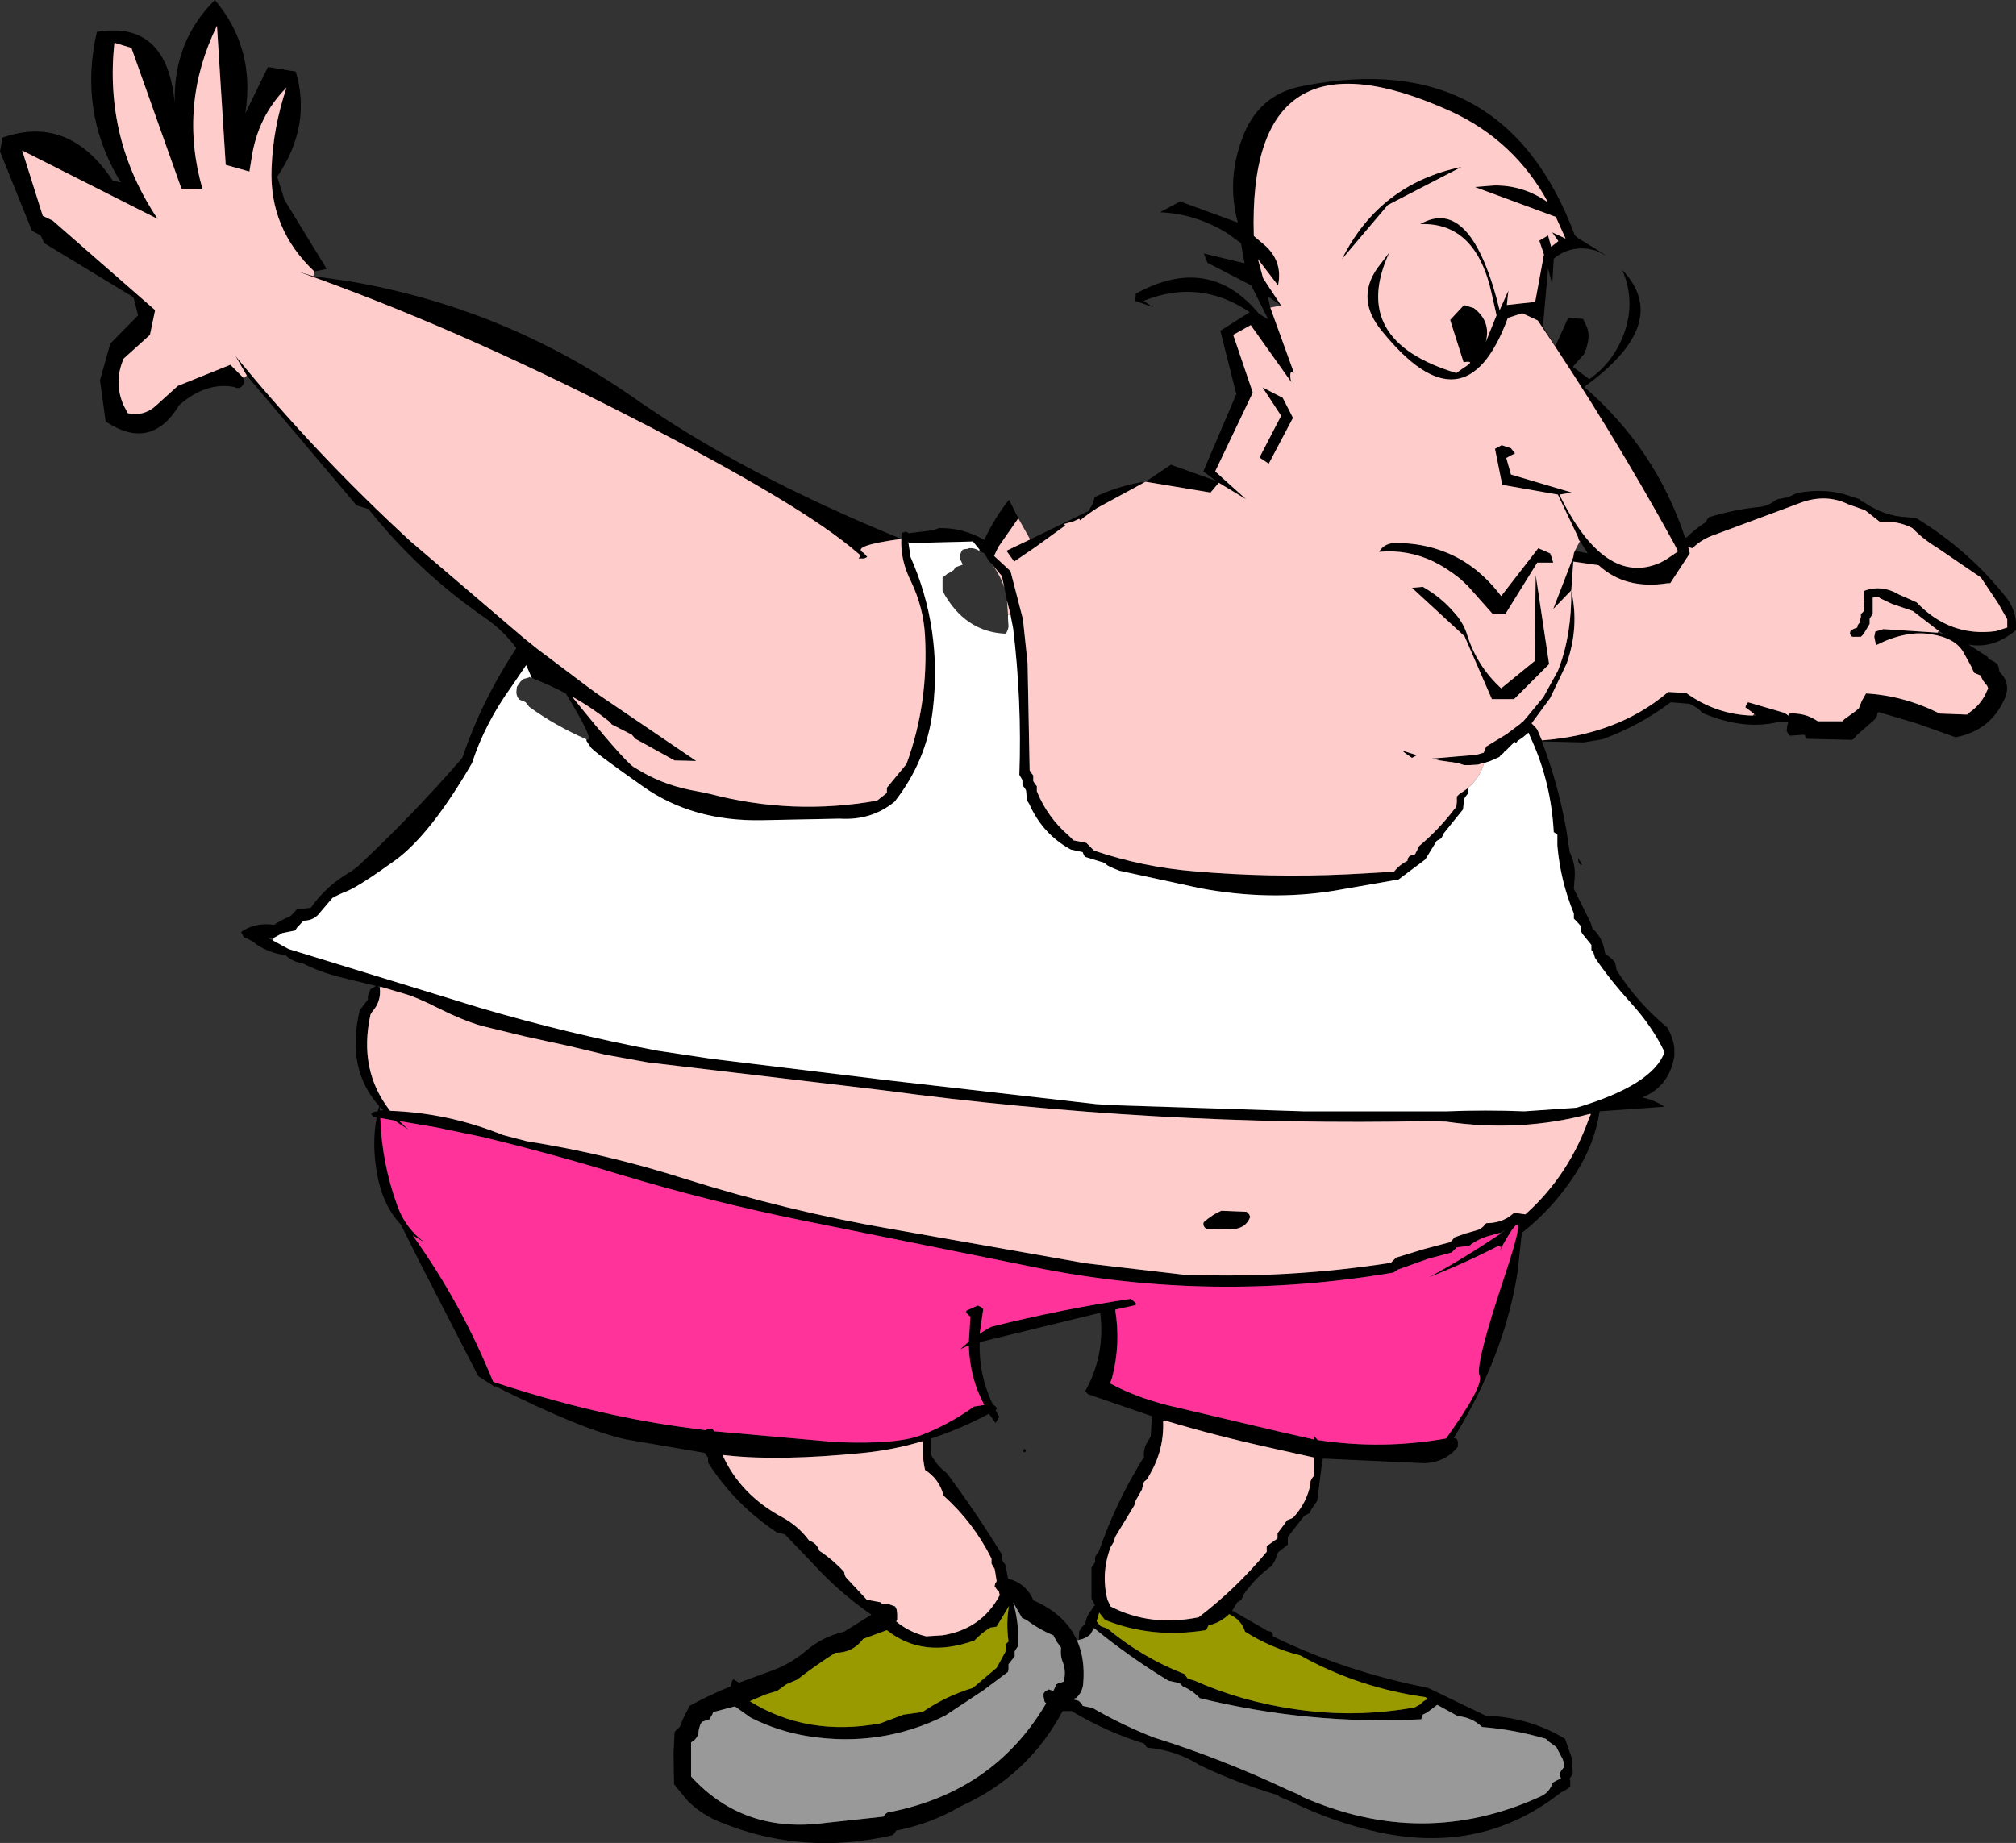 <?xml version="1.0" encoding="UTF-8" standalone="no"?>
<svg xmlns:xlink="http://www.w3.org/1999/xlink" height="178.85px" width="195.6px" xmlns="http://www.w3.org/2000/svg">
  <rect width="100%" height="100%" fill="#333333" stroke="none"/>
  <g transform="matrix(1.0, 0.0, 0.0, 1.0, -70.85, -157.75)">
    <path d="M182.0 204.5 L184.45 202.85 188.8 204.4 187.6 203.5 190.8 196.0 189.25 189.85 192.1 188.05 Q187.25 184.75 181.8 186.95 L182.7 187.55 181.0 186.95 181.05 186.25 Q188.15 182.35 193.0 188.2 L193.9 188.75 192.25 185.45 188.0 183.25 187.65 182.35 191.6 183.3 191.25 181.35 189.95 180.4 Q186.9 178.5 183.4 178.35 L185.35 177.3 190.95 179.35 Q189.85 175.3 191.35 171.25 192.9 166.9 197.25 166.1 216.8 162.2 223.65 180.6 L223.95 180.85 226.7 182.55 225.65 182.05 224.95 181.9 Q223.05 181.65 221.6 182.85 L221.45 185.35 221.05 183.8 220.55 189.45 221.75 191.35 223.0 188.6 224.45 188.7 224.75 189.35 Q225.1 190.05 224.9 191.0 L224.75 191.6 224.55 192.1 223.45 193.35 225.05 194.55 Q227.2 193.05 228.25 190.55 229.65 187.2 228.25 183.95 233.15 189.1 224.55 195.3 231.5 201.3 234.35 209.95 L234.45 209.9 234.55 209.9 234.55 209.85 Q235.4 209.0 236.4 208.4 L236.45 208.2 236.65 207.95 Q239.05 207.2 241.55 206.95 242.45 206.85 243.1 206.3 L243.35 206.2 244.35 206.0 245.2 205.6 Q248.1 205.05 250.5 205.95 L251.3 206.2 251.5 206.45 251.65 206.45 Q253.6 207.85 255.95 207.95 L256.8 208.05 Q261.95 211.2 265.55 215.8 266.6 217.2 266.45 218.9 264.25 220.75 261.85 220.3 L263.7 221.5 263.8 221.7 264.3 221.95 264.65 222.2 264.75 222.45 264.8 222.7 264.85 222.95 Q266.0 224.05 265.35 225.55 264.0 228.65 260.6 229.3 L256.8 227.95 253.1 226.85 253.0 227.0 252.95 227.25 252.8 227.5 252.6 227.7 251.0 229.1 250.7 229.45 250.55 229.55 246.15 229.45 246.0 229.2 245.9 229.05 244.5 229.15 244.35 228.95 244.2 228.7 244.25 228.2 244.35 227.85 243.6 227.85 243.25 227.85 Q239.95 228.6 236.05 226.95 235.5 226.35 234.75 226.05 L232.95 225.9 Q229.9 228.2 226.3 229.5 L224.5 229.8 220.45 229.7 Q222.0 233.75 222.8 238.15 L223.15 240.45 Q223.8 241.75 223.6 243.25 L223.55 244.0 225.2 247.35 225.35 247.85 Q226.25 248.65 226.5 249.85 L226.6 250.35 Q227.15 250.65 227.55 251.15 L227.6 251.4 227.7 251.9 Q229.7 255.05 232.6 257.45 233.2 258.45 233.3 259.5 L233.3 260.25 Q232.8 263.2 230.2 264.25 231.35 264.5 232.35 265.15 L226.05 265.6 Q225.55 268.85 223.65 271.75 221.55 275.0 218.5 277.4 L218.1 281.15 Q216.85 289.25 211.9 297.3 L212.2 297.4 212.3 297.65 212.3 298.15 Q211.1 299.65 209.1 299.75 L199.2 299.3 199.1 299.9 198.65 303.4 198.1 304.2 197.9 304.6 197.8 304.65 197.4 304.85 195.8 306.9 195.8 307.15 195.8 307.4 195.8 307.65 194.85 308.4 194.55 309.2 194.25 309.7 Q192.65 310.85 191.5 312.5 L191.4 312.75 191.3 313.0 190.9 313.25 190.4 314.05 193.45 315.8 Q193.75 316.05 194.2 316.1 L194.35 316.4 194.35 316.55 Q201.45 320.0 209.4 321.55 L215.0 324.25 Q219.25 324.4 222.7 326.5 L223.35 328.35 223.45 329.8 223.35 330.05 223.15 330.35 223.2 330.6 223.2 330.85 223.2 331.1 223.0 331.3 222.7 331.5 222.3 331.7 Q214.65 337.75 204.55 335.55 200.1 334.55 196.15 332.6 L195.05 332.15 194.8 331.95 Q190.9 330.8 187.25 329.05 184.95 327.6 182.15 327.35 L181.95 327.1 181.85 326.95 Q178.25 325.85 174.9 323.85 L174.9 323.8 173.95 323.8 Q170.6 330.1 164.05 333.05 161.15 334.75 157.8 335.4 L157.65 335.65 157.45 335.85 Q148.85 337.85 140.9 334.65 139.05 333.95 137.6 332.55 L136.25 330.9 136.2 327.9 136.3 325.85 136.5 325.6 136.8 325.35 137.1 324.6 137.75 323.3 Q139.65 322.25 141.75 321.4 L141.85 320.95 142.0 320.7 142.55 321.05 145.55 319.95 Q147.45 319.3 149.0 318.0 150.6 316.6 152.75 316.1 L155.4 314.45 Q152.2 312.25 149.5 309.25 L147.0 306.65 146.2 306.45 Q142.15 303.75 139.55 299.7 L139.55 299.45 139.55 299.2 139.35 298.95 139.25 298.75 131.65 297.45 Q127.4 296.55 118.85 292.25 L118.95 292.4 117.25 291.3 111.45 280.0 109.75 276.6 Q108.0 274.75 107.45 271.75 106.9 268.75 107.4 266.2 L107.1 266.15 106.85 265.85 107.05 265.7 107.15 265.65 107.5 265.6 107.65 265.1 Q104.4 261.5 105.75 255.8 L106.55 254.75 Q106.5 254.35 106.7 254.0 L106.8 253.75 107.3 253.45 107.4 253.45 103.75 252.55 Q101.8 252.05 100.15 251.2 99.5 251.15 98.85 250.7 L98.55 250.45 Q97.05 250.25 95.8 249.45 95.2 248.95 94.5 248.7 L94.25 248.2 Q95.55 247.25 97.45 247.5 98.2 247.0 99.05 246.65 L99.65 246.0 101.0 245.85 Q102.55 243.65 104.95 242.3 L105.6 241.8 Q110.95 236.8 115.7 231.3 117.55 225.85 120.75 220.95 L120.95 220.65 Q119.7 218.95 117.9 217.7 111.5 213.3 106.6 207.15 L105.45 206.8 94.8 194.2 93.7 192.3 Q101.55 201.9 110.7 210.3 L121.65 219.65 122.95 220.7 127.8 224.35 128.75 225.05 138.4 231.6 136.3 231.55 132.5 229.45 132.15 229.05 130.2 228.05 130.0 227.8 Q128.25 226.4 126.35 225.35 131.3 231.5 132.35 232.2 L133.2 232.7 Q135.55 234.05 138.55 234.55 L139.75 234.8 Q147.75 236.9 155.95 235.45 L156.9 234.7 156.9 234.45 156.9 234.2 158.8 231.9 Q160.95 226.05 160.6 219.45 160.45 216.7 159.25 214.2 158.2 212.1 158.3 210.05 153.5 210.7 154.55 211.35 L154.6 211.4 154.6 211.35 155.0 211.8 154.7 211.95 154.35 211.95 154.15 211.95 154.35 211.65 154.05 211.4 Q148.65 206.7 131.7 198.05 114.7 189.35 99.75 184.1 L101.25 184.55 104.75 185.05 Q119.7 187.6 132.2 196.25 142.85 203.75 158.3 210.05 L158.35 209.45 158.5 209.4 158.55 209.45 Q158.6 209.35 158.7 209.35 158.85 209.35 159.0 209.5 L161.45 209.2 161.95 209.0 Q164.3 208.95 166.35 210.15 167.35 208.0 168.75 206.25 L169.65 208.05 167.7 210.85 167.3 211.7 168.65 212.95 168.9 213.2 170.1 217.85 170.55 222.1 170.75 232.5 170.9 232.75 171.1 233.0 171.1 233.25 171.1 233.55 171.25 233.8 171.45 234.05 171.45 234.3 171.45 234.55 Q172.5 237.1 174.55 238.85 L175.0 239.3 176.25 239.55 176.75 240.05 177.0 240.3 Q181.75 241.9 186.65 242.3 194.05 242.95 201.55 242.6 L206.1 242.35 Q206.65 241.65 207.4 241.3 L207.45 241.05 207.55 240.9 207.65 240.8 208.15 240.65 208.4 240.15 208.55 239.85 Q210.4 238.3 211.9 236.35 L212.15 236.05 212.2 235.55 212.2 235.05 212.4 234.85 213.25 234.25 213.25 234.3 213.25 234.8 213.05 235.05 212.9 235.3 212.85 235.8 212.8 236.3 210.95 238.6 210.7 239.1 210.25 239.35 209.3 240.9 209.15 241.15 206.55 243.1 200.25 244.2 Q194.0 245.2 187.3 243.95 L179.45 242.25 Q178.3 241.8 178.2 241.65 L178.05 241.5 176.1 240.9 175.95 240.6 175.9 240.45 174.75 240.2 Q172.0 238.7 170.7 235.75 L170.5 235.45 170.45 234.95 170.4 234.45 170.25 234.2 170.05 233.95 170.05 233.7 170.05 233.45 169.9 233.2 169.75 232.95 Q170.0 225.75 169.15 218.75 L168.9 217.45 168.9 217.4 168.55 216.05 168.3 214.8 168.05 213.65 167.0 212.4 166.8 212.2 166.65 211.95 166.35 211.45 165.95 211.25 165.85 211.2 165.9 211.1 165.25 210.3 159.15 210.45 158.9 210.25 159.0 210.5 159.15 211.45 159.15 211.7 Q162.3 218.75 161.35 226.7 160.75 231.6 157.65 235.55 155.4 237.4 152.3 237.2 L144.85 237.35 Q138.05 237.5 133.2 234.05 128.3 230.6 128.15 230.25 L127.75 229.65 127.75 229.5 Q128.7 229.9 125.75 225.05 124.15 224.2 122.45 223.55 L121.9 222.3 120.5 224.35 Q117.9 227.95 116.65 231.8 112.65 238.7 109.25 241.2 105.85 243.65 104.6 244.2 103.8 244.5 103.1 244.9 L101.95 246.25 Q101.35 247.1 100.3 247.1 L99.65 247.8 99.5 248.05 98.25 248.3 97.45 248.75 96.95 248.85 97.3 249.0 98.85 249.85 117.4 255.55 Q125.9 258.05 134.55 259.7 L139.85 260.5 157.1 262.6 177.2 264.9 178.7 265.0 197.35 265.6 211.25 265.6 Q214.95 265.45 218.75 265.6 L223.8 265.25 Q231.2 263.05 232.35 259.85 231.15 257.35 229.1 255.1 227.1 252.9 225.6 250.7 L225.45 250.2 225.25 249.95 225.25 249.7 225.25 249.45 224.4 248.4 224.25 248.15 224.25 247.9 224.25 247.65 223.85 247.2 223.55 246.9 223.55 246.65 223.55 246.4 Q222.25 243.25 221.95 239.8 L221.95 238.75 221.6 238.5 Q221.35 233.8 219.5 229.65 L219.45 229.55 219.15 228.85 218.55 229.35 218.1 229.65 217.95 229.85 217.8 229.75 216.85 230.7 216.8 230.7 216.75 230.8 216.4 231.1 216.4 231.15 216.25 231.25 215.45 231.6 214.85 231.8 214.75 231.8 214.25 231.95 213.45 232.0 212.9 232.0 212.3 231.8 211.25 231.65 210.55 231.55 209.8 231.35 210.0 231.35 214.1 231.0 214.8 230.8 215.05 230.2 217.1 228.95 217.15 228.9 218.35 228.0 218.55 227.8 218.6 227.8 218.95 227.4 220.6 225.4 222.0 222.85 222.1 222.6 Q223.35 219.3 223.3 215.05 224.1 218.6 222.85 222.15 L221.25 225.5 219.45 227.95 219.8 228.3 220.0 228.55 220.45 229.6 Q227.8 229.05 232.65 224.95 L232.7 224.9 234.45 225.0 Q237.35 227.1 240.9 227.2 L241.25 227.2 241.05 227.05 240.95 226.95 240.2 226.4 240.25 226.2 240.45 225.9 243.7 226.85 Q244.1 226.95 244.35 227.2 L244.45 227.3 244.45 227.0 Q245.95 226.9 247.15 227.7 L247.25 227.75 249.6 227.75 249.8 227.55 250.9 226.75 251.2 226.5 251.3 226.25 251.5 225.75 251.9 225.05 Q255.55 225.25 259.05 227.0 L261.7 227.1 262.0 226.85 Q262.85 226.25 263.4 225.3 L263.75 224.55 263.65 224.3 263.25 223.8 263.0 223.3 262.4 223.05 262.25 222.75 262.15 222.5 261.35 221.05 Q260.55 219.65 258.2 219.3 255.8 218.9 252.9 220.35 L252.8 220.05 252.7 219.55 252.8 219.05 253.1 218.95 253.5 218.85 253.5 218.8 258.85 219.15 259.45 219.3 258.95 218.95 258.85 218.9 256.45 217.05 254.4 216.35 253.25 215.8 253.1 215.65 252.55 215.75 252.55 216.5 252.55 216.75 252.55 217.05 252.55 217.3 252.4 217.55 252.25 217.8 252.25 218.05 252.25 218.3 251.8 219.05 251.65 219.3 251.4 219.55 250.55 219.55 250.35 219.3 250.35 219.05 250.55 218.9 250.65 218.8 251.05 218.65 251.1 218.4 251.3 218.15 251.35 217.85 251.4 217.6 251.4 217.35 251.65 217.1 251.75 216.1 251.7 215.85 251.7 215.1 Q253.4 214.45 255.1 215.45 L256.8 216.2 Q260.05 219.6 264.5 219.0 L265.6 218.65 265.6 218.4 265.6 218.15 265.6 217.85 264.75 216.35 263.05 213.8 258.8 210.9 Q257.4 210.05 256.4 209.0 254.95 208.25 253.25 208.4 L251.85 207.3 251.75 207.25 250.2 206.7 Q247.95 205.6 245.4 206.6 L237.2 209.65 Q236.0 210.05 235.05 210.95 L234.65 210.85 234.8 211.45 232.9 214.35 232.65 214.35 Q228.55 215.0 225.95 212.6 L223.5 212.25 223.3 215.05 221.55 216.85 223.5 211.8 223.55 211.45 223.65 211.2 224.9 211.45 224.15 210.25 224.05 210.2 223.95 209.85 222.0 205.75 216.6 204.8 215.9 201.3 216.55 200.95 217.45 201.25 217.85 201.75 Q217.4 201.95 217.0 202.2 L217.45 203.8 223.35 205.55 222.15 205.75 Q224.35 210.25 226.8 211.9 229.25 213.55 231.95 212.35 L232.5 212.05 233.6 211.3 233.65 211.25 233.3 210.55 Q227.15 199.35 220.05 188.85 L218.55 188.15 217.15 188.6 Q213.0 199.85 204.95 189.9 202.35 186.8 204.5 183.75 L205.65 182.25 Q201.7 190.8 212.15 193.95 L212.85 193.45 Q214.1 192.7 212.85 192.9 L211.55 188.8 212.9 187.35 213.85 187.65 Q215.55 188.95 215.0 190.95 L216.05 188.35 215.6 186.35 Q214.1 179.3 208.65 179.5 213.6 176.65 216.35 187.85 L217.2 185.95 217.05 187.35 219.8 187.05 220.65 182.45 220.2 181.1 221.05 180.6 221.35 181.7 222.05 181.15 221.45 180.3 222.75 180.9 221.8 178.8 213.95 175.9 215.8 175.75 Q218.65 175.7 221.05 177.4 217.8 171.4 211.6 168.55 191.85 159.6 192.5 180.65 L193.45 181.45 Q195.35 183.05 194.85 185.45 L192.9 182.9 193.4 184.75 195.15 187.4 193.85 186.5 194.1 187.6 196.4 193.95 196.1 193.85 Q195.95 194.25 196.15 194.85 L192.2 189.3 190.5 190.25 192.4 195.85 188.75 203.5 191.75 206.2 189.1 204.6 188.3 205.55 182.0 204.5 M94.5 194.45 L94.55 194.85 Q94.25 195.65 93.55 195.3 90.85 194.8 88.25 197.05 85.5 201.6 81.1 198.65 L80.55 194.65 81.55 191.1 84.25 188.35 83.8 186.6 75.15 181.35 74.8 180.6 73.95 180.15 70.85 172.45 71.1 171.1 Q77.55 168.85 81.8 175.3 L82.6 175.45 82.3 175.0 Q78.5 168.4 80.25 160.85 87.05 159.7 87.8 167.75 87.65 161.75 91.7 157.75 95.65 162.45 94.65 168.75 L96.85 164.25 99.55 164.7 Q101.1 169.95 97.75 174.9 L98.45 177.15 102.55 183.85 101.35 184.1 Q96.95 179.95 97.2 174.05 97.35 170.1 98.65 166.25 95.85 169.05 95.25 173.15 L95.05 174.4 92.75 173.75 91.9 160.25 Q88.15 167.95 90.5 176.1 L88.45 176.05 83.6 162.4 81.95 161.9 Q80.95 171.25 86.15 179.0 L73.0 172.35 75.0 178.7 75.95 179.15 85.9 187.85 85.4 190.25 82.85 192.55 Q81.85 194.85 82.85 197.1 L83.25 197.85 Q84.8 198.2 86.0 197.1 L88.1 195.2 93.2 193.15 94.5 194.45 M170.8 210.1 L176.45 207.35 176.9 206.6 177.05 206.0 Q179.1 205.0 181.55 204.55 L181.9 204.55 177.3 207.05 Q176.45 207.6 175.65 208.25 L175.55 208.1 175.0 208.35 174.1 208.6 174.2 208.75 171.3 210.85 169.25 212.25 168.5 211.2 170.8 210.1 M195.3 196.35 L196.3 198.3 193.95 202.75 193.05 202.15 195.15 198.1 193.35 195.35 195.3 196.35 M205.5 177.65 L201.05 182.9 Q204.7 175.6 212.65 173.95 L205.5 177.65 M225.1 265.85 Q218.4 267.65 211.15 266.6 L209.45 266.55 Q182.9 267.1 156.5 263.55 L133.7 260.85 129.55 260.1 126.0 259.25 121.65 258.3 117.55 257.3 Q115.7 256.75 113.5 255.65 111.25 254.5 109.95 254.15 L107.75 253.5 107.5 253.45 107.7 253.65 Q107.85 254.95 106.95 255.95 L106.8 256.2 Q105.6 261.6 108.7 265.55 114.35 265.75 119.65 267.9 L121.95 268.5 Q129.8 269.75 137.3 272.15 147.3 275.3 157.5 277.05 L176.2 280.35 185.65 281.45 Q195.85 281.85 205.8 280.3 L206.05 280.05 206.2 279.9 206.3 279.8 208.9 279.0 210.2 278.65 211.55 278.3 211.8 278.05 211.95 277.85 212.05 277.8 213.05 277.45 214.1 277.15 Q214.65 277.0 215.0 276.5 L215.1 276.45 Q216.3 276.45 217.25 275.85 L217.7 275.5 217.8 275.45 218.85 275.6 Q223.1 271.8 225.05 266.2 L225.2 265.9 225.25 265.8 225.1 265.85 M107.7 265.2 L107.7 265.5 108.05 265.5 107.7 265.2 M216.35 277.4 L215.45 277.65 Q214.3 277.95 213.4 278.65 L212.2 278.8 211.95 279.05 211.8 279.2 211.7 279.3 209.45 279.9 206.5 280.95 206.05 281.25 Q188.45 284.25 171.05 280.7 L148.5 276.15 Q139.7 274.35 131.2 271.8 124.5 269.75 117.7 268.1 L113.15 267.15 109.6 266.55 110.5 267.4 109.15 266.5 107.75 266.25 Q107.9 270.65 109.4 274.75 110.2 277.0 112.1 278.35 L110.9 277.65 Q115.6 284.2 118.7 291.85 128.25 295.0 136.75 296.2 L139.35 296.55 139.35 296.5 139.55 296.45 139.95 296.4 140.15 296.65 151.95 297.7 Q157.9 297.95 160.3 297.0 163.0 295.95 165.35 294.25 L166.35 294.1 Q164.95 291.5 164.85 288.4 L164.85 288.3 164.65 288.4 164.0 288.7 164.85 287.95 165.0 285.55 164.6 285.15 164.6 284.95 165.6 284.5 165.7 284.45 166.05 284.6 166.25 284.8 165.9 287.2 Q166.45 286.8 167.05 286.5 173.85 284.8 180.55 283.8 L181.05 284.2 181.05 284.4 179.05 284.85 Q179.6 288.2 178.75 291.45 L178.55 292.0 Q181.4 293.55 185.3 294.4 L195.05 296.7 198.35 297.45 198.4 297.15 198.7 297.5 Q204.95 298.45 211.15 297.35 214.85 292.2 214.4 291.25 213.95 290.25 216.75 281.85 219.55 273.45 216.7 278.5 L216.35 279.2 216.5 278.8 216.6 278.65 216.25 278.65 Q212.95 280.35 209.5 281.7 212.75 279.95 216.4 277.5 L216.95 277.1 216.35 277.4 M175.5 316.9 L175.55 316.35 175.55 316.1 Q175.75 315.65 176.15 315.35 176.25 314.6 176.7 314.05 L177.0 313.6 177.1 313.55 176.9 313.15 176.75 312.9 176.75 310.6 176.75 309.85 176.95 309.6 177.1 309.35 177.1 309.1 177.1 308.85 177.25 308.6 177.45 308.35 Q179.05 303.7 181.65 299.45 L181.85 299.2 Q181.75 298.35 182.2 297.65 L182.5 297.15 182.6 295.4 182.65 295.2 176.4 293.05 176.15 292.75 Q178.1 289.25 177.6 285.15 L165.9 288.0 Q165.8 291.15 167.15 294.0 L167.55 294.35 167.55 294.5 167.45 294.6 167.8 295.25 167.45 295.85 166.8 294.95 Q164.1 296.4 161.2 297.35 L161.2 297.4 161.2 298.7 161.2 298.95 Q161.75 300.0 162.7 300.7 165.5 304.45 167.9 308.35 L168.05 308.6 168.05 308.85 168.05 309.1 168.2 309.35 168.4 309.6 168.65 310.95 Q170.25 311.35 171.0 312.8 L171.1 313.05 Q174.2 314.4 175.35 316.95 176.15 318.75 175.95 321.1 175.9 321.95 175.25 322.55 L175.05 322.6 174.9 322.65 175.5 322.8 175.75 323.05 175.85 323.2 175.9 323.3 176.85 323.5 Q179.7 325.15 182.75 326.35 189.45 328.45 195.8 331.45 L196.85 331.9 197.15 332.1 Q208.9 337.3 220.3 332.1 221.2 331.7 221.5 330.75 L221.95 330.5 222.3 330.35 222.2 330.05 222.2 329.8 222.35 329.55 222.55 329.3 Q222.65 328.75 222.35 328.25 L221.85 327.3 221.1 326.75 220.85 326.5 Q217.8 325.6 214.65 325.35 213.65 324.4 212.3 324.3 L210.3 323.2 209.3 323.95 208.9 324.15 208.8 324.4 208.75 324.6 Q197.85 325.15 187.25 322.55 186.55 321.8 185.6 321.4 L185.3 321.1 184.2 320.85 Q180.35 318.5 177.0 315.75 L176.9 315.9 176.65 316.35 Q176.15 316.8 175.5 316.9 M160.4 297.6 Q157.6 298.45 154.6 298.75 146.55 299.55 141.45 299.0 L140.95 298.95 Q142.7 302.85 146.85 305.05 148.35 305.9 149.35 307.25 150.1 307.5 150.35 308.25 151.65 309.1 152.75 310.3 L152.8 310.55 152.9 310.8 154.95 313.0 156.3 313.25 156.5 313.45 157.0 313.4 157.7 313.65 157.85 313.95 157.9 314.4 157.9 314.95 157.8 315.1 Q159.05 316.15 160.7 316.55 L162.3 316.45 Q166.1 315.85 167.85 312.55 L167.75 312.15 167.6 312.05 167.35 311.7 167.4 311.45 167.55 311.2 167.4 310.25 167.35 310.0 167.2 309.75 167.05 309.5 167.05 309.25 167.05 309.0 Q165.3 305.5 162.4 302.9 162.0 301.3 160.6 300.4 160.3 299.0 160.4 297.6 M147.15 321.2 L146.25 321.85 145.1 322.2 143.6 322.85 Q149.15 326.3 156.25 325.0 L158.5 324.15 160.35 323.9 Q162.6 322.35 165.25 321.55 L167.55 319.6 168.4 318.05 168.45 317.55 168.45 317.3 168.7 317.05 Q168.45 315.2 168.75 313.6 L167.55 315.6 167.35 315.65 166.95 315.7 Q166.1 316.2 165.4 316.95 160.4 318.75 156.9 315.95 L154.6 316.8 Q153.6 318.15 151.9 318.15 150.0 319.35 148.2 320.75 L147.15 321.2 M139.95 324.15 L139.8 324.4 139.7 324.6 139.55 324.65 138.95 324.85 138.8 325.1 138.65 325.6 138.6 326.1 138.45 326.35 138.25 326.6 137.9 326.85 137.9 328.4 137.9 330.15 Q143.0 335.75 151.0 334.65 L156.55 334.05 156.75 333.8 156.95 333.65 Q162.8 332.55 166.95 329.3 170.15 326.8 172.35 323.05 L172.2 322.9 172.15 322.65 172.1 322.4 172.1 322.1 172.25 321.9 172.6 321.7 173.05 321.85 173.35 321.2 173.55 321.1 174.05 320.95 Q174.3 320.0 174.0 319.15 173.7 318.45 173.8 317.65 L173.4 317.1 173.05 316.45 Q171.7 315.9 170.5 315.0 L170.0 314.75 169.15 313.25 Q169.7 315.15 169.65 317.2 L169.65 317.45 169.3 318.0 169.3 318.25 169.3 318.5 168.7 319.25 168.7 319.75 168.65 320.0 166.25 321.8 162.55 324.25 Q156.3 327.35 149.3 326.25 146.4 325.8 143.7 324.45 L142.15 323.35 140.05 323.9 139.95 324.15 M211.9 217.15 Q212.75 218.05 213.15 219.2 214.1 222.35 216.5 224.55 L219.75 221.9 219.85 213.55 221.15 222.2 217.75 225.6 215.6 225.6 212.95 219.5 207.85 214.8 208.9 214.7 Q210.65 215.7 211.9 217.15 M204.65 211.3 Q205.2 210.4 206.35 210.45 208.85 210.45 211.0 211.3 214.15 212.5 216.5 215.6 L220.1 210.95 221.25 211.45 221.4 211.85 221.55 212.35 220.0 212.35 216.9 217.35 215.65 217.3 213.25 214.6 212.5 213.9 Q211.25 212.9 209.95 212.25 207.45 211.05 204.65 211.3 M206.9 230.6 L207.25 230.7 208.2 231.0 208.3 231.05 207.85 231.3 207.2 230.85 206.9 230.6 M223.95 241.0 L224.05 241.15 224.35 241.7 224.15 241.65 224.0 241.4 223.95 241.0 M166.15 210.6 L166.15 210.5 166.05 210.5 166.15 210.6 M187.65 276.75 L187.6 276.5 187.65 276.35 Q188.5 275.6 189.35 275.25 L191.8 275.35 192.05 275.6 192.15 275.85 Q191.7 277.05 190.2 277.05 L187.85 277.0 187.65 276.75 M183.7 295.7 Q183.8 298.45 182.4 300.85 L182.15 301.3 181.85 301.55 181.7 302.05 181.65 302.3 181.05 303.35 180.9 303.85 179.2 306.65 179.05 306.9 178.9 307.4 178.6 307.9 Q177.65 310.45 178.3 313.0 L178.6 313.65 Q182.45 315.65 187.15 314.7 190.8 311.9 193.75 308.35 L193.75 308.1 193.75 307.8 194.8 307.05 194.8 306.8 194.8 306.55 195.55 305.55 195.7 305.3 196.3 305.05 Q197.65 303.6 198.0 301.75 L198.0 301.5 198.15 301.2 198.35 300.95 198.35 299.2 194.1 298.25 Q188.85 297.1 183.85 295.6 L183.7 295.7 M209.15 322.45 Q202.65 321.55 197.0 318.4 194.2 317.7 191.65 316.1 191.3 314.95 190.1 314.4 189.3 315.2 188.1 315.5 L187.95 315.8 187.85 315.95 Q182.6 316.8 178.05 314.95 L177.5 314.25 177.25 315.1 177.45 315.35 177.6 315.5 177.6 315.55 178.3 315.8 Q181.65 318.6 185.75 320.2 L185.9 320.4 186.05 320.6 186.1 320.65 186.75 320.85 Q191.25 322.85 196.35 323.6 202.25 324.5 208.1 323.45 L208.65 323.15 Q209.0 322.75 209.4 322.65 L209.35 322.6 209.15 322.45 M170.4 298.5 L170.3 298.7 170.1 298.6 170.25 298.35 170.4 298.5" fill="#000000" fill-rule="evenodd" stroke="none"/>
    <path d="M94.8 194.2 L94.5 194.45 93.2 193.15 88.1 195.2 86.0 197.1 Q84.8 198.2 83.25 197.85 L82.85 197.1 Q81.85 194.85 82.85 192.55 L85.4 190.25 85.9 187.85 75.95 179.15 75.0 178.7 73.0 172.35 86.15 179.0 Q80.95 171.25 81.95 161.9 L83.6 162.4 88.45 176.05 90.5 176.1 Q88.15 167.95 91.9 160.25 L92.75 173.75 95.05 174.4 95.25 173.15 Q95.85 169.05 98.65 166.25 97.35 170.1 97.2 174.05 96.95 179.95 101.35 184.1 L101.25 184.55 99.75 184.1 Q114.7 189.35 131.7 198.05 148.65 206.7 154.05 211.4 L154.35 211.65 154.15 211.95 154.35 211.95 154.7 211.95 155.0 211.8 154.6 211.35 154.6 211.4 154.55 211.35 Q153.5 210.7 158.3 210.05 158.2 212.1 159.25 214.2 160.45 216.7 160.6 219.45 160.95 226.05 158.8 231.9 L156.9 234.2 156.9 234.45 156.9 234.7 155.95 235.45 Q147.75 236.9 139.75 234.8 L138.55 234.55 Q135.55 234.05 133.2 232.7 L132.35 232.2 Q131.3 231.5 126.35 225.35 128.25 226.4 130.0 227.8 L130.2 228.05 132.15 229.05 132.5 229.45 136.3 231.55 138.4 231.6 128.75 225.05 127.8 224.35 122.95 220.7 121.65 219.65 110.7 210.3 Q101.55 201.9 93.7 192.3 L94.8 194.2 M169.65 208.05 L170.8 210.1 168.5 211.2 169.25 212.25 171.3 210.85 174.2 208.75 174.1 208.6 175.0 208.35 175.55 208.1 175.65 208.25 Q176.45 207.6 177.3 207.05 L181.9 204.55 182.0 204.5 188.3 205.55 189.1 204.6 191.75 206.2 188.75 203.5 192.4 195.85 190.5 190.25 192.2 189.3 196.15 194.85 Q195.95 194.25 196.1 193.85 L196.4 193.95 194.1 187.6 195.15 187.4 193.4 184.75 192.9 182.9 194.85 185.45 Q195.35 183.05 193.45 181.45 L192.5 180.65 Q191.85 159.6 211.6 168.55 217.8 171.4 221.05 177.4 218.65 175.7 215.8 175.75 L213.95 175.9 221.8 178.8 222.75 180.9 221.45 180.3 222.05 181.15 221.35 181.7 221.05 180.6 220.2 181.1 220.65 182.45 219.8 187.05 217.05 187.35 217.2 185.95 216.35 187.85 Q213.6 176.65 208.65 179.5 214.1 179.3 215.6 186.35 L216.05 188.35 215.0 190.95 Q215.55 188.95 213.85 187.65 L212.9 187.35 211.55 188.8 212.85 192.9 Q214.1 192.7 212.85 193.45 L212.15 193.95 Q201.7 190.8 205.65 182.25 L204.5 183.75 Q202.35 186.8 204.95 189.9 213.0 199.85 217.15 188.6 L218.55 188.15 220.05 188.85 Q227.15 199.35 233.3 210.55 L233.65 211.25 233.6 211.3 232.5 212.05 231.95 212.35 Q229.25 213.55 226.8 211.9 224.35 210.25 222.15 205.75 L223.35 205.55 217.45 203.8 217.0 202.2 Q217.4 201.95 217.85 201.75 L217.45 201.25 216.55 200.95 215.9 201.3 216.6 204.8 222.0 205.75 223.95 209.85 224.05 210.2 224.15 210.25 223.65 211.2 223.55 211.45 223.5 211.8 221.55 216.85 223.3 215.05 223.5 212.25 225.95 212.6 Q228.55 215.0 232.65 214.35 L232.9 214.35 234.8 211.45 234.65 210.85 235.05 210.95 Q236.0 210.05 237.2 209.65 L245.4 206.6 Q247.95 205.6 250.2 206.7 L251.75 207.25 251.85 207.3 253.25 208.4 Q254.95 208.25 256.4 209.0 257.4 210.05 258.8 210.9 L263.05 213.8 264.75 216.35 265.6 217.85 265.6 218.15 265.6 218.4 265.6 218.65 264.5 219.0 Q260.05 219.6 256.8 216.2 L255.1 215.45 Q253.4 214.45 251.7 215.1 L251.7 215.85 251.75 216.1 251.65 217.1 251.4 217.35 251.4 217.6 251.35 217.85 251.3 218.15 251.1 218.4 251.05 218.65 250.65 218.8 250.55 218.9 250.35 219.05 250.35 219.3 250.55 219.55 251.4 219.55 251.65 219.3 251.8 219.05 252.25 218.3 252.25 218.05 252.25 217.8 252.4 217.55 252.55 217.3 252.55 217.05 252.55 216.75 252.55 216.5 252.55 215.75 253.1 215.65 253.25 215.8 254.4 216.35 256.45 217.05 258.85 218.9 258.95 218.95 258.85 219.15 253.5 218.8 253.5 218.85 253.1 218.95 252.8 219.05 252.7 219.55 252.8 220.05 252.9 220.35 Q255.8 218.9 258.2 219.3 260.55 219.65 261.35 221.05 L262.15 222.5 262.25 222.75 262.4 223.05 263.0 223.3 263.25 223.8 263.65 224.3 263.75 224.55 263.4 225.3 Q262.85 226.25 262.0 226.85 L261.7 227.1 259.05 227.0 Q255.55 225.25 251.9 225.05 L251.5 225.75 251.3 226.25 251.2 226.5 250.9 226.75 249.8 227.55 249.6 227.75 247.25 227.75 247.15 227.7 Q245.95 226.9 244.45 227.0 L244.35 227.2 Q244.1 226.95 243.7 226.85 L240.45 225.9 240.25 226.2 240.2 226.4 240.95 226.95 241.05 227.05 240.9 227.2 Q237.35 227.1 234.45 225.0 L232.7 224.9 232.65 224.95 Q227.8 229.05 220.45 229.6 L220.0 228.55 219.8 228.3 219.45 227.95 221.25 225.5 222.85 222.15 Q224.1 218.6 223.3 215.05 223.35 219.3 222.1 222.6 L222.0 222.85 220.6 225.4 218.95 227.4 218.6 227.8 218.55 227.8 218.35 228.0 217.15 228.9 217.1 228.95 215.05 230.2 214.8 230.8 214.1 231.0 210.0 231.35 209.8 231.35 210.55 231.55 211.25 231.65 212.3 231.8 212.9 232.0 213.45 232.0 214.25 231.95 214.75 231.8 214.85 231.8 Q214.4 233.3 213.25 234.25 L212.4 234.85 212.2 235.05 212.2 235.55 212.15 236.05 211.9 236.35 Q210.4 238.3 208.55 239.85 L208.4 240.15 208.15 240.65 207.65 240.8 207.55 240.9 207.45 241.05 207.4 241.3 Q206.65 241.65 206.1 242.35 L201.55 242.6 Q194.05 242.95 186.65 242.3 181.75 241.9 177.0 240.3 L176.75 240.05 176.25 239.55 175.0 239.3 174.55 238.85 Q172.5 237.1 171.45 234.55 L171.45 234.3 171.45 234.05 171.25 233.8 171.1 233.55 171.1 233.25 171.1 233.0 170.9 232.75 170.75 232.5 170.55 222.1 170.1 217.85 168.9 213.2 168.65 212.95 167.3 211.7 167.7 210.85 169.65 208.05 M176.45 207.35 L176.9 206.6 176.45 207.35 M167.0 212.4 L168.05 213.65 168.3 214.8 Q167.85 213.45 167.0 212.4 M168.55 216.05 L168.9 217.4 168.9 217.45 168.65 217.4 168.55 216.05 M195.3 196.35 L193.35 195.35 195.15 198.1 193.05 202.15 193.95 202.75 196.3 198.3 195.3 196.35 M205.5 177.65 L212.65 173.95 Q204.7 175.6 201.05 182.9 L205.5 177.65 M107.75 253.5 L109.95 254.15 Q111.25 254.5 113.5 255.65 115.7 256.75 117.55 257.3 L121.65 258.3 126.0 259.25 129.55 260.1 133.7 260.85 156.5 263.55 Q182.9 267.1 209.45 266.55 L211.15 266.6 Q218.4 267.65 225.1 265.85 L225.2 265.9 225.05 266.2 Q223.1 271.8 218.85 275.6 L217.8 275.45 217.7 275.5 217.25 275.85 Q216.3 276.45 215.1 276.45 L215.0 276.5 Q214.65 277.0 214.1 277.15 L213.05 277.45 212.05 277.8 211.95 277.85 211.8 278.05 211.55 278.3 210.2 278.65 208.9 279.0 206.3 279.8 206.2 279.9 206.05 280.05 205.8 280.3 Q195.85 281.85 185.65 281.45 L176.2 280.35 157.5 277.05 Q147.3 275.3 137.3 272.15 129.8 269.75 121.95 268.5 L119.65 267.9 Q114.35 265.75 108.7 265.55 105.6 261.6 106.8 256.2 L106.95 255.95 Q107.85 254.95 107.7 253.65 L107.75 253.5 M160.4 297.6 Q160.3 299.0 160.6 300.4 162.0 301.3 162.4 302.9 165.3 305.5 167.05 309.0 L167.05 309.25 167.05 309.5 167.2 309.75 167.35 310.0 167.4 310.25 167.55 311.2 167.4 311.45 167.35 311.7 167.6 312.05 167.75 312.15 167.85 312.55 Q166.1 315.85 162.3 316.45 L160.7 316.55 Q159.05 316.15 157.8 315.1 L157.9 314.95 157.9 314.4 157.85 313.95 157.7 313.65 157.0 313.4 156.5 313.45 156.3 313.25 154.95 313.0 152.9 310.8 152.8 310.55 152.75 310.3 Q151.65 309.1 150.35 308.25 150.1 307.5 149.35 307.25 148.35 305.9 146.85 305.05 142.7 302.85 140.95 298.95 L141.45 299.0 Q146.55 299.55 154.6 298.75 157.6 298.45 160.4 297.6 M204.65 211.3 Q207.45 211.05 209.95 212.25 211.25 212.9 212.5 213.9 L213.25 214.6 215.65 217.3 216.9 217.35 220.0 212.35 221.55 212.35 221.4 211.85 221.25 211.45 220.1 210.95 216.5 215.6 Q214.15 212.5 211.0 211.3 208.85 210.45 206.35 210.45 205.2 210.4 204.65 211.3 M211.9 217.15 Q210.65 215.7 208.9 214.7 L207.85 214.8 212.95 219.5 215.6 225.6 217.75 225.6 221.15 222.2 219.85 213.55 219.75 221.9 216.5 224.55 Q214.1 222.35 213.15 219.2 212.75 218.05 211.9 217.15 M206.9 230.6 L207.2 230.85 207.85 231.3 208.3 231.05 208.2 231.0 207.25 230.7 206.9 230.6 M183.7 295.7 L183.85 295.6 Q188.85 297.1 194.1 298.25 L198.35 299.2 198.35 300.95 198.15 301.2 198.0 301.5 198.0 301.75 Q197.65 303.6 196.3 305.05 L195.7 305.3 195.55 305.55 194.8 306.55 194.8 306.8 194.8 307.05 193.75 307.8 193.75 308.1 193.75 308.35 Q190.8 311.9 187.15 314.7 182.45 315.65 178.6 313.65 L178.3 313.0 Q177.65 310.45 178.6 307.9 L178.9 307.4 179.05 306.9 179.2 306.65 180.9 303.85 181.05 303.35 181.65 302.3 181.7 302.05 181.85 301.55 182.15 301.3 182.4 300.85 Q183.8 298.45 183.7 295.7 M187.65 276.75 L187.85 277.0 190.2 277.05 Q191.7 277.05 192.15 275.85 L192.05 275.6 191.8 275.35 189.35 275.25 Q188.5 275.6 187.65 276.35 L187.6 276.5 187.65 276.75" fill="#ffcccc" fill-rule="evenodd" stroke="none"/>
    <path d="M214.85 231.8 L215.45 231.6 216.25 231.25 216.4 231.15 216.4 231.1 216.75 230.8 216.8 230.7 216.85 230.7 217.8 229.75 217.95 229.85 218.1 229.65 218.55 229.35 219.15 228.85 219.45 229.55 219.5 229.65 Q221.35 233.8 221.6 238.5 L221.95 238.75 221.95 239.8 Q222.25 243.25 223.55 246.4 L223.55 246.65 223.55 246.9 223.85 247.2 224.25 247.65 224.25 247.9 224.25 248.15 224.4 248.4 225.25 249.45 225.25 249.7 225.25 249.95 225.45 250.2 225.6 250.7 Q227.1 252.9 229.1 255.1 231.15 257.35 232.35 259.85 231.2 263.05 223.8 265.25 L218.75 265.6 Q214.95 265.45 211.25 265.6 L197.35 265.6 178.7 265.0 177.2 264.9 157.1 262.6 139.85 260.5 134.55 259.7 Q125.9 258.05 117.4 255.55 L98.85 249.85 97.3 249.0 97.45 248.75 98.25 248.3 99.5 248.05 99.65 247.8 100.3 247.1 Q101.35 247.1 101.95 246.25 L103.1 244.9 Q103.8 244.5 104.6 244.2 105.85 243.65 109.25 241.2 112.65 238.7 116.65 231.8 117.9 227.95 120.5 224.35 L121.9 222.3 122.45 223.55 122.2 223.45 122.15 223.5 121.6 223.65 121.35 223.9 121.0 224.4 120.95 224.9 Q120.95 225.35 121.25 225.65 L121.75 225.85 121.85 225.9 122.2 226.35 Q124.75 228.2 127.75 229.5 L127.75 229.65 128.15 230.25 Q128.3 230.6 133.2 234.05 138.05 237.5 144.85 237.35 L152.3 237.2 Q155.4 237.4 157.65 235.55 160.75 231.6 161.35 226.7 162.3 218.75 159.15 211.7 L159.15 211.45 159.0 210.5 159.15 210.45 165.25 210.3 165.9 211.1 165.85 211.2 Q165.4 210.9 164.85 210.95 L164.8 211.0 164.4 211.05 164.25 211.1 164.15 211.25 164.0 211.55 164.0 211.8 164.0 212.0 164.15 212.3 164.25 212.55 163.55 212.8 163.4 213.05 163.2 213.2 162.75 213.45 162.3 213.8 162.3 214.3 162.3 215.1 Q164.45 219.1 168.45 219.25 L168.55 219.05 168.65 218.8 168.7 218.55 168.65 217.8 168.65 217.4 168.9 217.45 169.15 218.75 Q170.0 225.75 169.75 232.95 L169.9 233.2 170.05 233.45 170.05 233.7 170.05 233.95 170.25 234.2 170.4 234.45 170.45 234.95 170.5 235.45 170.7 235.75 Q172.0 238.7 174.75 240.2 L175.9 240.45 175.95 240.6 176.1 240.9 178.05 241.5 178.2 241.65 Q178.3 241.8 179.45 242.25 L187.3 243.95 Q194.0 245.2 200.25 244.2 L206.55 243.1 209.15 241.15 209.3 240.9 210.25 239.35 210.7 239.1 210.95 238.6 212.8 236.3 212.85 235.8 212.9 235.3 213.05 235.05 213.25 234.8 213.25 234.3 213.25 234.25 Q214.4 233.3 214.85 231.8" fill="#ffffff" fill-rule="evenodd" stroke="none"/>
    <path d="M164.85 288.4 Q164.95 291.5 166.35 294.1 L165.35 294.25 Q163.0 295.95 160.3 297.0 157.9 297.95 151.95 297.7 L140.15 296.65 139.95 296.4 139.55 296.45 139.35 296.5 139.35 296.55 136.75 296.2 Q128.25 295.0 118.7 291.85 115.6 284.2 110.9 277.65 L112.1 278.35 Q110.2 277.0 109.4 274.75 107.9 270.65 107.75 266.25 L109.15 266.5 110.5 267.4 109.6 266.55 113.15 267.15 117.7 268.1 Q124.5 269.75 131.2 271.8 139.7 274.35 148.5 276.15 L171.05 280.7 Q188.45 284.25 206.05 281.25 L206.5 280.95 209.45 279.9 211.7 279.3 211.8 279.2 211.95 279.05 212.2 278.8 213.4 278.65 Q214.3 277.95 215.45 277.65 L216.35 277.4 216.4 277.5 Q212.75 279.95 209.5 281.7 212.95 280.35 216.25 278.65 L216.5 278.8 216.35 279.2 216.7 278.5 Q219.55 273.45 216.75 281.85 213.95 290.25 214.4 291.25 214.85 292.2 211.15 297.35 204.95 298.45 198.7 297.5 L198.4 297.15 198.35 297.45 195.05 296.7 185.3 294.4 Q181.4 293.55 178.55 292.0 L178.75 291.45 Q179.6 288.2 179.05 284.85 L181.05 284.4 181.05 284.2 180.55 283.8 Q173.85 284.8 167.05 286.5 166.45 286.8 165.9 287.2 L166.25 284.8 166.05 284.6 165.7 284.45 165.6 284.5 164.6 284.95 164.6 285.15 165.0 285.55 164.85 287.95 164.0 288.7 164.65 288.4 164.85 288.4" fill="#ff3399" fill-rule="evenodd" stroke="none"/>
    <path d="M175.35 316.95 L175.5 316.9 Q176.15 316.8 176.65 316.35 L176.9 315.9 177.0 315.75 Q180.35 318.5 184.2 320.85 L185.3 321.1 185.6 321.4 Q186.55 321.8 187.25 322.55 197.85 325.15 208.75 324.6 L208.8 324.4 208.9 324.15 209.3 323.95 210.3 323.2 212.3 324.3 Q213.65 324.4 214.65 325.35 217.8 325.6 220.85 326.5 L221.1 326.75 221.85 327.3 222.35 328.25 Q222.65 328.75 222.55 329.3 L222.35 329.55 222.2 329.8 222.2 330.05 222.3 330.35 221.95 330.5 221.5 330.75 Q221.2 331.7 220.3 332.1 208.9 337.3 197.15 332.1 L196.85 331.9 195.8 331.45 Q189.45 328.45 182.75 326.35 179.7 325.15 176.85 323.5 L175.9 323.3 175.85 323.2 175.75 323.05 175.5 322.8 174.9 322.65 175.05 322.6 175.25 322.55 Q175.9 321.95 175.95 321.1 176.15 318.75 175.35 316.95 M139.95 324.15 L140.05 323.9 142.15 323.35 143.7 324.45 Q146.4 325.8 149.3 326.25 156.3 327.35 162.55 324.25 L166.25 321.8 168.65 320.0 168.7 319.75 168.7 319.25 169.3 318.5 169.3 318.25 169.3 318.0 169.65 317.45 169.65 317.2 Q169.7 315.15 169.15 313.25 L170.0 314.75 170.5 315.0 Q171.7 315.9 173.05 316.45 L173.4 317.1 173.8 317.65 Q173.7 318.45 174.0 319.15 174.3 320.0 174.05 320.95 L173.55 321.1 173.35 321.2 173.05 321.85 172.6 321.7 172.25 321.9 172.1 322.1 172.1 322.4 172.15 322.65 172.2 322.9 172.35 323.05 Q170.15 326.8 166.95 329.3 162.8 332.55 156.95 333.65 L156.75 333.8 156.55 334.05 151.0 334.65 Q143.0 335.75 137.9 330.15 L137.9 328.4 137.9 326.85 138.25 326.6 138.45 326.35 138.6 326.1 138.65 325.6 138.8 325.1 138.95 324.85 139.55 324.65 139.7 324.6 139.8 324.4 139.95 324.15" fill="#999999" fill-rule="evenodd" stroke="none"/>
    <path d="M147.15 321.2 L148.2 320.75 Q150.0 319.35 151.9 318.15 153.6 318.15 154.6 316.8 L156.9 315.95 Q160.4 318.75 165.4 316.95 166.1 316.2 166.95 315.7 L167.35 315.65 167.55 315.6 168.75 313.6 Q168.45 315.2 168.7 317.05 L168.45 317.3 168.45 317.55 168.4 318.05 167.55 319.6 165.25 321.55 Q162.6 322.35 160.35 323.9 L158.5 324.15 156.25 325.0 Q149.15 326.3 143.6 322.85 L145.1 322.2 146.25 321.85 147.15 321.2 M209.15 322.45 L209.35 322.6 209.4 322.65 Q209.0 322.75 208.65 323.15 L208.1 323.45 Q202.25 324.5 196.35 323.6 191.25 322.85 186.75 320.85 L186.1 320.65 186.05 320.6 185.9 320.4 185.75 320.2 Q181.65 318.6 178.3 315.8 L177.6 315.55 177.6 315.5 177.45 315.35 177.25 315.1 177.5 314.25 178.05 314.95 Q182.6 316.8 187.85 315.95 L187.95 315.8 188.1 315.5 Q189.3 315.2 190.1 314.4 191.3 314.95 191.65 316.1 194.2 317.7 197.0 318.4 202.65 321.55 209.15 322.45" fill="#999900" fill-rule="evenodd" stroke="none"/>
  </g>
</svg>
